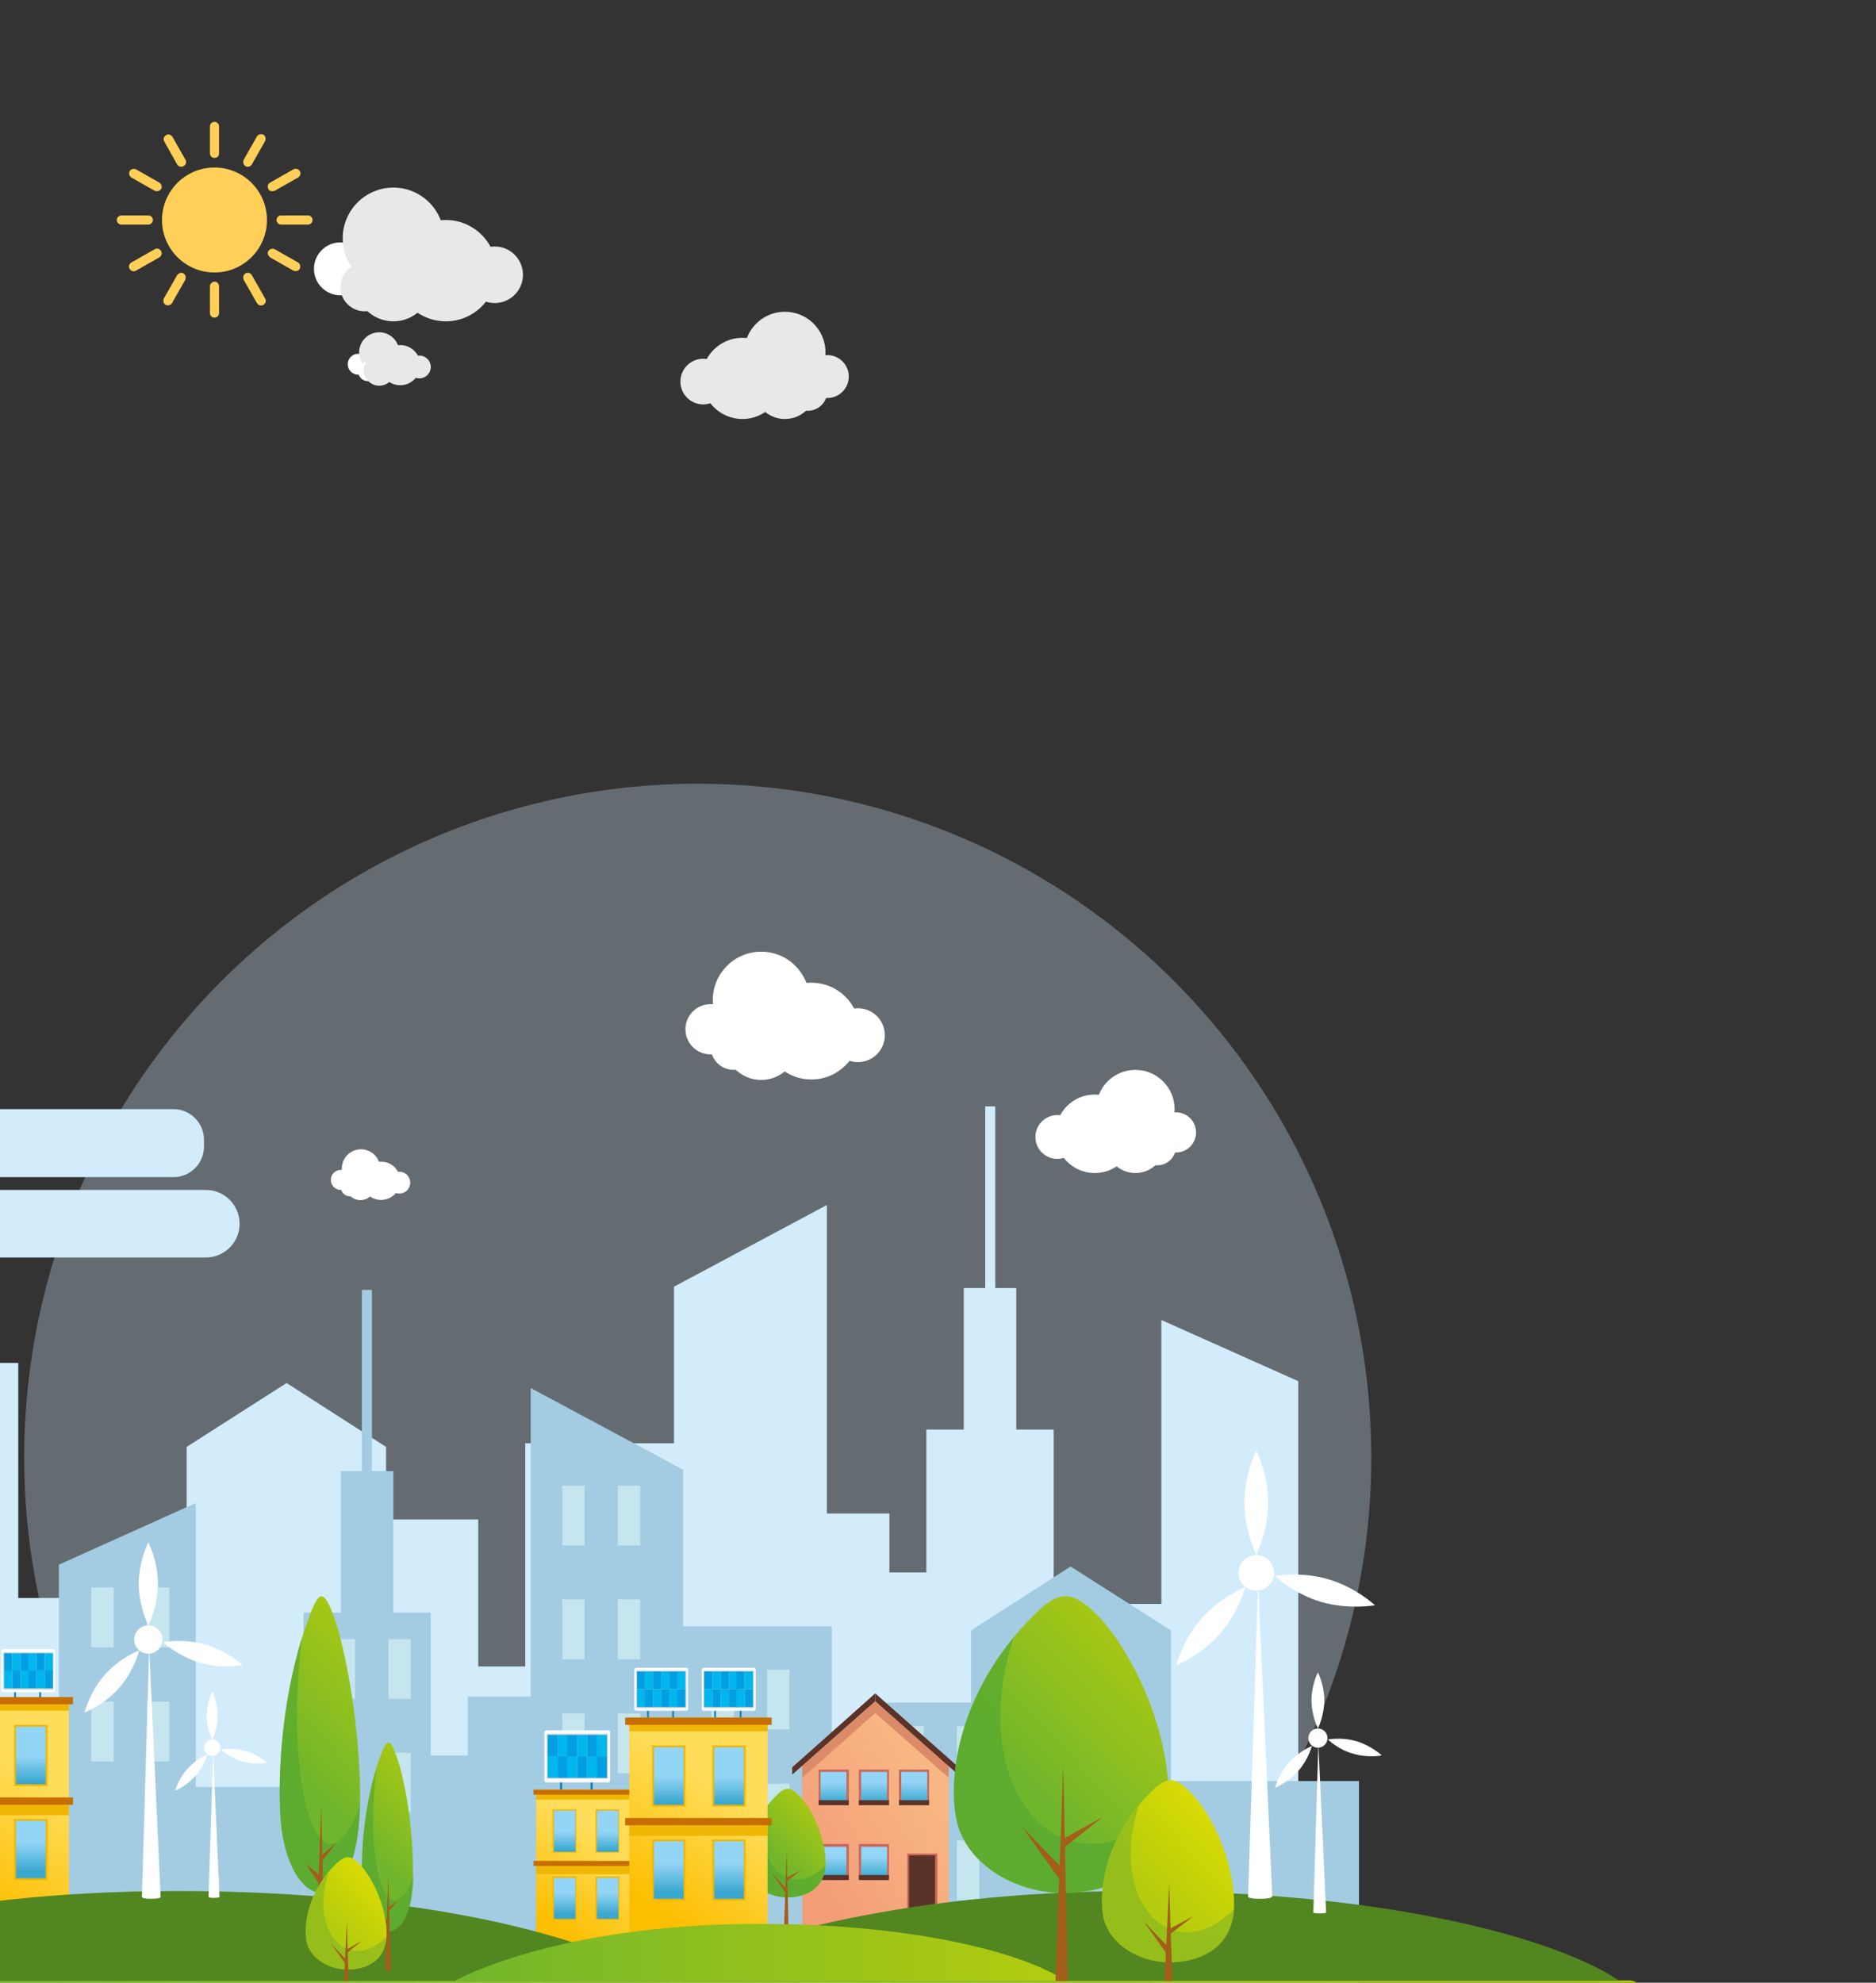 <?xml version="1.0" encoding="utf-8"?>
<!-- Generator: Adobe Illustrator 22.0.1, SVG Export Plug-In . SVG Version: 6.00 Build 0)  -->
<svg version="1.1" id="Layer_1" xmlns="http://www.w3.org/2000/svg" xmlns:xlink="http://www.w3.org/1999/xlink" x="0px" y="0px"
	 viewBox="0 0 411.1 434.4" style="enable-background:new 0 0 411.1 434.4;" xml:space="preserve">
<rect x="0" y="0" width="411.1" height="434.4" fill="#333333" stroke="none"/>
<style type="text/css">
	.st0{opacity:0.31;fill:#D2ECFC;enable-background:new    ;}
	.st1{fill:#FFFFFF;}
	.st2{fill:#D2ECFC;}
	.st3{fill:url(#SVGID_1_);}
	.st4{fill:url(#SVGID_2_);}
	.st5{fill:url(#SVGID_3_);}
	.st6{fill:url(#SVGID_4_);}
	.st7{fill:url(#SVGID_5_);}
	.st8{fill:url(#SVGID_6_);}
	.st9{fill:url(#SVGID_7_);}
	.st10{fill:url(#SVGID_8_);}
	.st11{fill:url(#SVGID_9_);}
	.st12{fill:url(#SVGID_10_);}
	.st13{fill:url(#SVGID_11_);}
	.st14{fill:url(#SVGID_12_);}
	.st15{fill:url(#SVGID_13_);}
	.st16{fill:url(#SVGID_14_);}
	.st17{fill:url(#SVGID_15_);}
	.st18{fill:#C5E6EE;}
	.st19{fill:#9ED8F7;}
	.st20{fill:url(#SVGID_16_);}
	.st21{fill:url(#SVGID_17_);}
	.st22{fill:url(#SVGID_18_);}
	.st23{fill:url(#SVGID_19_);}
	.st24{fill:url(#SVGID_20_);}
	.st25{fill:url(#SVGID_21_);}
	.st26{fill:url(#SVGID_22_);}
	.st27{fill:url(#SVGID_23_);}
	.st28{fill:url(#SVGID_24_);}
	.st29{fill:#5CC4F1;}
	.st30{fill:#80CEF4;}
	.st31{fill:#1A80AF;}
	.st32{fill:#D6D6D6;}
	.st33{fill:#009FE3;}
	.st34{fill:#00B7ED;}
	.st35{fill:url(#SVGID_25_);}
	.st36{fill:#DB8B68;}
	.st37{fill:#5B3227;}
	.st38{fill:#C7675B;}
	.st39{fill:url(#SVGID_26_);}
	.st40{fill:url(#SVGID_27_);}
	.st41{fill:url(#SVGID_28_);}
	.st42{fill:url(#SVGID_29_);}
	.st43{fill:url(#SVGID_30_);}
	.st44{fill:url(#SVGID_31_);}
	.st45{opacity:0.6;fill:#51A631;enable-background:new    ;}
	.st46{fill:#A35E1A;}
	.st47{fill:url(#SVGID_32_);}
	.st48{fill:#F0B605;}
	.st49{fill:url(#SVGID_33_);}
	.st50{fill:url(#SVGID_34_);}
	.st51{fill:url(#SVGID_35_);}
	.st52{fill:url(#SVGID_36_);}
	.st53{fill:#C66E00;}
	.st54{fill:url(#SVGID_37_);}
	.st55{fill:url(#SVGID_38_);}
	.st56{fill:url(#SVGID_39_);}
	.st57{fill:url(#SVGID_40_);}
	.st58{fill:url(#SVGID_41_);}
	.st59{fill:url(#SVGID_42_);}
	.st60{fill:url(#SVGID_43_);}
	.st61{fill:url(#SVGID_44_);}
	.st62{fill:url(#SVGID_45_);}
	.st63{fill:url(#SVGID_46_);}
	.st64{fill:url(#SVGID_47_);}
	.st65{fill:#528620;}
	.st66{fill:url(#SVGID_48_);}
	.st67{fill:url(#SVGID_49_);}
	.st68{fill:url(#SVGID_50_);}
	.st69{fill:url(#SVGID_51_);}
	.st70{fill:url(#SVGID_52_);}
	.st71{fill:url(#SVGID_53_);}
	.st72{fill:url(#SVGID_54_);}
	.st73{opacity:0.6;fill:#81B424;enable-background:new    ;}
	.st74{fill:url(#SVGID_55_);}
	.st75{fill:url(#SVGID_56_);}
	.st76{fill:#FFCF58;}
	.st77{fill:#E8E8E8;}
</style>
<g id="OBJECTS">
	<g>
		<g>
			<g>
				<circle class="st0" cx="152.9" cy="319.3" r="147.6"/>
				<g>
					<g>
						<circle class="st1" cx="155.7" cy="225.5" r="5.5"/>
						<circle class="st1" cx="166.8" cy="219.1" r="10.6"/>
						<circle class="st1" cx="160.8" cy="229.3" r="5.1"/>
						<circle class="st1" cx="177.8" cy="225.9" r="10.6"/>
						<circle class="st1" cx="188" cy="226.8" r="5.9"/>
						<circle class="st1" cx="166.8" cy="228.5" r="8.1"/>
					</g>
					<g>
						<circle class="st1" cx="74.7" cy="258.5" r="2.2"/>
						
							<ellipse transform="matrix(4.531456e-02 -0.999 0.999 4.531456e-02 -180.221 323.418)" class="st1" cx="79.1" cy="256" rx="4.2" ry="4.2"/>
						<circle class="st1" cx="76.7" cy="260.1" r="2"/>
						
							<ellipse transform="matrix(4.531456e-02 -0.999 0.999 4.531456e-02 -178.718 330.391)" class="st1" cx="83.5" cy="258.7" rx="4.2" ry="4.2"/>
						<circle class="st1" cx="87.5" cy="259.1" r="2.4"/>
						
							<ellipse transform="matrix(3.327801e-02 -0.999 0.999 3.327801e-02 -183.089 330.114)" class="st1" cx="79.1" cy="259.7" rx="3.2" ry="3.2"/>
					</g>
					<g>
						<circle class="st1" cx="257.7" cy="248.1" r="4.4"/>
						<circle class="st1" cx="248.8" cy="243" r="8.6"/>
						<circle class="st1" cx="253.6" cy="251.2" r="4.1"/>
						<circle class="st1" cx="239.9" cy="248.4" r="8.6"/>
						<circle class="st1" cx="231.7" cy="249.1" r="4.8"/>
						<circle class="st1" cx="248.8" cy="250.5" r="6.5"/>
					</g>
				</g>
			</g>
			<g>
				<g>
					<polygon class="st2" points="254.5,428.6 284.5,428.6 284.5,302.6 254.5,289.2 					"/>
					<rect x="230.9" y="351.4" class="st2" width="29.6" height="77.2"/>
					<rect x="203" y="313.2" class="st2" width="27.9" height="115.4"/>
					<rect x="211.2" y="282.2" class="st2" width="11.5" height="115.4"/>
					<rect x="215.9" y="242.4" class="st2" width="2.2" height="115.4"/>
					<rect x="191.4" y="344.5" class="st2" width="14.6" height="84.1"/>
					<rect x="178.6" y="331.6" class="st2" width="16.3" height="97"/>
					<polygon class="st2" points="147.7,428.6 181.2,428.6 181.2,264 147.7,281.9 					"/>
					<rect x="115.1" y="316.2" class="st2" width="35.6" height="112.4"/>
					<rect x="102.2" y="365.1" class="st2" width="16.3" height="63.5"/>
					<rect x="84.2" y="332.9" class="st2" width="20.6" height="95.7"/>
					<polygon class="st2" points="40.9,428.6 84.6,428.6 84.6,317 62.8,303 40.9,317 					"/>
					<rect x="-0.3" y="350.1" class="st2" width="45.5" height="78.5"/>
					<rect x="-25.2" y="298.6" class="st2" width="29.2" height="130"/>
					<rect x="-46.7" y="338.5" class="st2" width="24.5" height="90.1"/>
				</g>
				<g>
					
						<linearGradient id="SVGID_1_" gradientUnits="userSpaceOnUse" x1="12.9" y1="60.1" x2="42.932" y2="60.1" gradientTransform="matrix(1 0 0 -1 0 442)">
						<stop  offset="0" style="stop-color:#A3CCE3"/>
						<stop  offset="1" style="stop-color:#A3CCE3"/>
					</linearGradient>
					<polygon class="st3" points="42.9,434.5 12.9,434.5 12.9,342.8 42.9,329.3 					"/>
					
						<linearGradient id="SVGID_2_" gradientUnits="userSpaceOnUse" x1="36.9" y1="29" x2="66.5" y2="29" gradientTransform="matrix(1 0 0 -1 0 442)">
						<stop  offset="0" style="stop-color:#A3CCE3"/>
						<stop  offset="1" style="stop-color:#A3CCE3"/>
					</linearGradient>
					<rect x="36.9" y="391.5" class="st4" width="29.6" height="43"/>
					
						<linearGradient id="SVGID_3_" gradientUnits="userSpaceOnUse" x1="66.5" y1="48.1" x2="94.4" y2="48.1" gradientTransform="matrix(1 0 0 -1 0 442)">
						<stop  offset="0" style="stop-color:#A3CCE3"/>
						<stop  offset="1" style="stop-color:#A3CCE3"/>
					</linearGradient>
					<rect x="66.5" y="353.3" class="st5" width="27.9" height="81.2"/>
					
						<linearGradient id="SVGID_4_" gradientUnits="userSpaceOnUse" x1="74.7" y1="74.5" x2="86.186" y2="74.5" gradientTransform="matrix(1 0 0 -1 0 442)">
						<stop  offset="0" style="stop-color:#A3CCE3"/>
						<stop  offset="1" style="stop-color:#A3CCE3"/>
					</linearGradient>
					<rect x="74.7" y="322.3" class="st6" width="11.5" height="90.4"/>
					
						<linearGradient id="SVGID_5_" gradientUnits="userSpaceOnUse" x1="79.339" y1="101.7" x2="81.549" y2="101.7" gradientTransform="matrix(1 0 0 -1 0 442)">
						<stop  offset="0" style="stop-color:#A3CCE3"/>
						<stop  offset="1" style="stop-color:#A3CCE3"/>
					</linearGradient>
					<rect x="79.3" y="282.6" class="st7" width="2.2" height="115.4"/>
					
						<linearGradient id="SVGID_6_" gradientUnits="userSpaceOnUse" x1="91.385" y1="32.45" x2="105.985" y2="32.45" gradientTransform="matrix(1 0 0 -1 0 442)">
						<stop  offset="0" style="stop-color:#A3CCE3"/>
						<stop  offset="1" style="stop-color:#A3CCE3"/>
					</linearGradient>
					<rect x="91.4" y="384.6" class="st8" width="14.6" height="49.9"/>
					
						<linearGradient id="SVGID_7_" gradientUnits="userSpaceOnUse" x1="102.54" y1="38.95" x2="118.84" y2="38.95" gradientTransform="matrix(1 0 0 -1 0 442)">
						<stop  offset="0" style="stop-color:#A3CCE3"/>
						<stop  offset="1" style="stop-color:#A3CCE3"/>
					</linearGradient>
					<rect x="102.5" y="371.7" class="st9" width="16.3" height="62.7"/>
					
						<linearGradient id="SVGID_8_" gradientUnits="userSpaceOnUse" x1="116.3" y1="72.7" x2="149.765" y2="72.7" gradientTransform="matrix(1 0 0 -1 0 442)">
						<stop  offset="0" style="stop-color:#A3CCE3"/>
						<stop  offset="1" style="stop-color:#A3CCE3"/>
					</linearGradient>
					<polygon class="st10" points="149.7,434.5 116.3,434.5 116.3,304.1 149.7,322 					"/>
					
						<linearGradient id="SVGID_9_" gradientUnits="userSpaceOnUse" x1="146.7" y1="46.6" x2="182.3" y2="46.6" gradientTransform="matrix(1 0 0 -1 0 442)">
						<stop  offset="0" style="stop-color:#A3CCE3"/>
						<stop  offset="1" style="stop-color:#A3CCE3"/>
					</linearGradient>
					<rect x="146.7" y="356.3" class="st11" width="35.6" height="78.2"/>
					
						<linearGradient id="SVGID_10_" gradientUnits="userSpaceOnUse" x1="178.9" y1="22.15" x2="195.2" y2="22.15" gradientTransform="matrix(1 0 0 -1 0 442)">
						<stop  offset="0" style="stop-color:#A3CCE3"/>
						<stop  offset="1" style="stop-color:#A3CCE3"/>
					</linearGradient>
					<rect x="178.9" y="405.2" class="st12" width="16.3" height="29.3"/>
					
						<linearGradient id="SVGID_11_" gradientUnits="userSpaceOnUse" x1="192.637" y1="38.3" x2="213.237" y2="38.3" gradientTransform="matrix(1 0 0 -1 0 442)">
						<stop  offset="0" style="stop-color:#A3CCE3"/>
						<stop  offset="1" style="stop-color:#A3CCE3"/>
					</linearGradient>
					<rect x="192.6" y="373" class="st13" width="20.6" height="61.4"/>
					
						<linearGradient id="SVGID_12_" gradientUnits="userSpaceOnUse" x1="212.8" y1="53.15" x2="256.6" y2="53.15" gradientTransform="matrix(1 0 0 -1 0 442)">
						<stop  offset="0" style="stop-color:#A3CCE3"/>
						<stop  offset="1" style="stop-color:#A3CCE3"/>
					</linearGradient>
					<polygon class="st14" points="256.6,434.5 212.8,434.5 212.8,357.2 234.6,343.2 256.6,357.2 					"/>
					
						<linearGradient id="SVGID_13_" gradientUnits="userSpaceOnUse" x1="252.3" y1="29.65" x2="297.8" y2="29.65" gradientTransform="matrix(1 0 0 -1 0 442)">
						<stop  offset="0" style="stop-color:#A3CCE3"/>
						<stop  offset="1" style="stop-color:#A3CCE3"/>
					</linearGradient>
					<rect x="252.3" y="390.2" class="st15" width="45.5" height="44.3"/>
					
						<linearGradient id="SVGID_14_" gradientUnits="userSpaceOnUse" x1="-21.1" y1="34.65" x2="17.8" y2="34.65" gradientTransform="matrix(1 0 0 -1 0 442)">
						<stop  offset="0" style="stop-color:#A3CCE3"/>
						<stop  offset="1" style="stop-color:#A3CCE3"/>
					</linearGradient>
					<rect x="-21.1" y="380.2" class="st16" width="38.9" height="54.3"/>
					
						<linearGradient id="SVGID_15_" gradientUnits="userSpaceOnUse" x1="-46.665" y1="28.5" x2="-18.132" y2="28.5" gradientTransform="matrix(1 0 0 -1 0 442)">
						<stop  offset="0" style="stop-color:#A3CCE3"/>
						<stop  offset="1" style="stop-color:#A3CCE3"/>
					</linearGradient>
					<rect x="-46.7" y="392.5" class="st17" width="28.5" height="42"/>
					<rect x="123.2" y="325.5" class="st18" width="4.9" height="13.1"/>
					<rect x="135.4" y="325.5" class="st18" width="4.9" height="13.1"/>
					<rect x="123.2" y="350.4" class="st18" width="4.9" height="13.1"/>
					<rect x="135.4" y="350.4" class="st18" width="4.9" height="13.1"/>
					<rect x="123.2" y="375.4" class="st18" width="4.9" height="13.1"/>
					<rect x="135.4" y="375.4" class="st18" width="4.9" height="13.1"/>
					<rect x="123.2" y="400.4" class="st18" width="4.9" height="13.1"/>
					<rect x="135.4" y="400.4" class="st18" width="4.9" height="13.1"/>
					<rect x="155.9" y="365.8" class="st18" width="4.9" height="13.1"/>
					<rect x="168.1" y="365.8" class="st18" width="4.9" height="13.1"/>
					<rect x="155.9" y="390.8" class="st18" width="4.9" height="13.1"/>
					<rect x="168.1" y="390.8" class="st18" width="4.9" height="13.1"/>
					<rect x="197.5" y="378.2" class="st18" width="4.9" height="13.1"/>
					<rect x="209.7" y="378.2" class="st18" width="4.9" height="13.1"/>
					<rect x="197.5" y="403.2" class="st18" width="4.9" height="13.1"/>
					<rect x="209.7" y="403.2" class="st18" width="4.9" height="13.1"/>
					<rect x="227.9" y="364" class="st18" width="4.9" height="13.1"/>
					<rect x="240.1" y="364" class="st18" width="4.9" height="13.1"/>
					<rect x="227.9" y="388.9" class="st18" width="4.9" height="13.1"/>
					<rect x="240.1" y="388.9" class="st18" width="4.9" height="13.1"/>
					<rect x="72.9" y="359.1" class="st18" width="4.9" height="13.1"/>
					<rect x="85.1" y="359.1" class="st18" width="4.9" height="13.1"/>
					<rect x="72.9" y="384" class="st18" width="4.9" height="13.1"/>
					<rect x="85.1" y="384" class="st18" width="4.9" height="13.1"/>
					<rect x="20" y="347.8" class="st18" width="4.9" height="13.1"/>
					<rect x="32.2" y="347.8" class="st18" width="4.9" height="13.1"/>
					<rect x="20" y="372.8" class="st18" width="4.9" height="13.1"/>
					<rect x="32.2" y="372.8" class="st18" width="4.9" height="13.1"/>
				</g>
				<g>
					<path class="st2" d="M45.1,275.5h-67.4c-4.1,0-7.4-3.3-7.4-7.4l0,0c0-4.1,3.3-7.4,7.4-7.4h67.4c4.1,0,7.4,3.3,7.4,7.4l0,0
						C52.5,272.2,49.2,275.5,45.1,275.5z"/>
					<path class="st2" d="M38,257.9H-0.9c-3.7,0-6.7-3-6.7-6.7v-1.5c0-3.7,3-6.7,6.7-6.7H38c3.7,0,6.7,3,6.7,6.7v1.5
						C44.7,254.9,41.7,257.9,38,257.9z"/>
				</g>
			</g>
		</g>
		<g>
			<path class="st19" d="M243.9,450.3h-29.5c-1.8,0-3.2,1.5-3.2,3.2s1.5,3.2,3.2,3.2h29.5c1.8,0,3.2-1.5,3.2-3.2
				S245.7,450.3,243.9,450.3z"/>
			<path class="st19" d="M205.7,450.3h-5.1c-1.8,0-3.2,1.5-3.2,3.2s1.5,3.2,3.2,3.2h5.1c1.8,0,3.2-1.5,3.2-3.2
				S207.5,450.3,205.7,450.3z"/>
			<g>
				
					<linearGradient id="SVGID_16_" gradientUnits="userSpaceOnUse" x1="139.679" y1="-3.505" x2="163.953" y2="-69.554" gradientTransform="matrix(1 0 0 -1 0 442)">
					<stop  offset="0" style="stop-color:#A1D9F7"/>
					<stop  offset="1" style="stop-color:#D2ECFC"/>
				</linearGradient>
				<path class="st20" d="M332.6,453.1H-53.1c-4.1,0-7.4-3.3-7.4-7.4l0,0c0-4.1,3.3-7.4,7.4-7.4h385.7c4.1,0,7.4,3.3,7.4,7.4l0,0
					C340,449.7,336.7,453.1,332.6,453.1z"/>
				
					<linearGradient id="SVGID_17_" gradientUnits="userSpaceOnUse" x1="169.962" y1="7.623" x2="194.236" y2="-58.425" gradientTransform="matrix(1 0 0 -1 0 442)">
					<stop  offset="0" style="stop-color:#A1D9F7"/>
					<stop  offset="1" style="stop-color:#D2ECFC"/>
				</linearGradient>
				<path class="st21" d="M371.2,464.6H-14.5c-4.1,0-7.4-3.3-7.4-7.4l0,0c0-4.1,3.3-7.4,7.4-7.4h385.7c4.1,0,7.4,3.3,7.4,7.4l0,0
					C378.6,461.3,375.3,464.6,371.2,464.6z"/>
				
					<linearGradient id="SVGID_18_" gradientUnits="userSpaceOnUse" x1="63.924" y1="-31.347" x2="88.198" y2="-97.395" gradientTransform="matrix(1 0 0 -1 0 442)">
					<stop  offset="0" style="stop-color:#A1D9F7"/>
					<stop  offset="1" style="stop-color:#D2ECFC"/>
				</linearGradient>
				<path class="st22" d="M197.8,476.6H-73c-4.1,0-7.4-3.3-7.4-7.4l0,0c0-4.1,3.3-7.4,7.4-7.4h270.8c4.1,0,7.4,3.3,7.4,7.4l0,0
					C205.2,473.3,201.8,476.6,197.8,476.6z"/>
				
					<linearGradient id="SVGID_19_" gradientUnits="userSpaceOnUse" x1="156.083" y1="2.523" x2="180.358" y2="-63.526" gradientTransform="matrix(1 0 0 -1 0 442)">
					<stop  offset="0" style="stop-color:#A1D9F7"/>
					<stop  offset="1" style="stop-color:#D2ECFC"/>
				</linearGradient>
				<path class="st23" d="M278.7,487.6H63.3c-4.1,0-7.4-3.3-7.4-7.4l0,0c0-4.1,3.3-7.4,7.4-7.4h215.5c4.1,0,7.4,3.3,7.4,7.4l0,0
					C286.2,484.3,282.8,487.6,278.7,487.6z"/>
				
					<linearGradient id="SVGID_20_" gradientUnits="userSpaceOnUse" x1="147.931" y1="-0.474" x2="172.205" y2="-66.522" gradientTransform="matrix(1 0 0 -1 0 442)">
					<stop  offset="0" style="stop-color:#A1D9F7"/>
					<stop  offset="1" style="stop-color:#D2ECFC"/>
				</linearGradient>
				<path class="st24" d="M200.2,500.4h-67.4c-4.1,0-7.4-3.3-7.4-7.4l0,0c0-4.1,3.3-7.4,7.4-7.4h67.4c4.1,0,7.4,3.3,7.4,7.4l0,0
					C207.6,497.1,204.3,500.4,200.2,500.4z"/>
				
					<linearGradient id="SVGID_21_" gradientUnits="userSpaceOnUse" x1="80.34" y1="-25.315" x2="104.615" y2="-91.363" gradientTransform="matrix(1 0 0 -1 0 442)">
					<stop  offset="0" style="stop-color:#A1D9F7"/>
					<stop  offset="1" style="stop-color:#D2ECFC"/>
				</linearGradient>
				<path class="st25" d="M130.5,519.5H63.1c-4.1,0-7.4-3.3-7.4-7.4l0,0c0-4.1,3.3-7.4,7.4-7.4h67.4c4.1,0,7.4,3.3,7.4,7.4l0,0
					C137.9,516.1,134.6,519.5,130.5,519.5z"/>
				
					<linearGradient id="SVGID_22_" gradientUnits="userSpaceOnUse" x1="14.97" y1="-49.34" x2="39.244" y2="-115.388" gradientTransform="matrix(1 0 0 -1 0 442)">
					<stop  offset="0" style="stop-color:#A1D9F7"/>
					<stop  offset="1" style="stop-color:#D2ECFC"/>
				</linearGradient>
				<path class="st26" d="M34.9,519.5H10.4c-4.1,0-7.4-3.3-7.4-7.4l0,0c0-4.1,3.3-7.4,7.4-7.4h24.4c4.1,0,7.4,3.3,7.4,7.4l0,0
					C42.3,516.1,39,519.5,34.9,519.5z"/>
				
					<linearGradient id="SVGID_23_" gradientUnits="userSpaceOnUse" x1="287.83" y1="52.783" x2="312.545" y2="-14.463" gradientTransform="matrix(1 0 0 -1 0 442)">
					<stop  offset="0" style="stop-color:#A1D9F7"/>
					<stop  offset="1" style="stop-color:#D2ECFC"/>
				</linearGradient>
				<path class="st27" d="M334.2,487.6h-25.9c-3.7,0-6.7-3-6.7-6.7v-1.5c0-3.7,3-6.7,6.7-6.7h25.9c3.7,0,6.7,3,6.7,6.7v1.5
					C340.9,484.6,337.9,487.6,334.2,487.6z"/>
				
					<linearGradient id="SVGID_24_" gradientUnits="userSpaceOnUse" x1="197.157" y1="17.621" x2="221.432" y2="-48.429" gradientTransform="matrix(1 0 0 -1 0 442)">
					<stop  offset="0" style="stop-color:#A1D9F7"/>
					<stop  offset="1" style="stop-color:#D2ECFC"/>
				</linearGradient>
				<path class="st28" d="M266,527.4h-67.4c-4.1,0-7.4-3.3-7.4-7.4l0,0c0-4.1,3.3-7.4,7.4-7.4H266c4.1,0,7.4,3.3,7.4,7.4l0,0
					C273.4,524,270.1,527.4,266,527.4z"/>
				<path class="st29" d="M332.5,438.2H-53.1c-3.7,0-6.8,2.8-7.3,6.4H340C339.4,441,336.3,438.2,332.5,438.2z"/>
			</g>
			<g>
				<path class="st30" d="M25.8,462.3H-3.7c-1.8,0-3.2,1.5-3.2,3.2s1.5,3.2,3.2,3.2h29.5c1.8,0,3.2-1.5,3.2-3.2
					S27.6,462.3,25.8,462.3z"/>
				<path class="st30" d="M43.1,457.1H23.4c-1.8,0-3.2,1.5-3.2,3.2s1.5,3.2,3.2,3.2h19.7c1.8,0,3.2-1.5,3.2-3.2
					S44.9,457.1,43.1,457.1z"/>
				<path class="st30" d="M101.6,465.1H72.1c-1.8,0-3.2,1.5-3.2,3.2s1.5,3.2,3.2,3.2h29.5c1.8,0,3.2-1.5,3.2-3.2
					S103.4,465.1,101.6,465.1z"/>
				<path class="st30" d="M194.1,475.9H170c-1.8,0-3.2,1.5-3.2,3.2c0,1.8,1.5,3.2,3.2,3.2h24.1c1.8,0,3.2-1.5,3.2-3.2
					S195.9,475.9,194.1,475.9z"/>
				<path class="st30" d="M176.4,470.7h-29.5c-1.8,0-3.2,1.5-3.2,3.2c0,1.8,1.5,3.2,3.2,3.2h29.5c1.8,0,3.2-1.5,3.2-3.2
					C179.6,472.1,178.2,470.7,176.4,470.7z"/>
				<path class="st30" d="M120.6,465.1h-9.9c-1.8,0-3.2,1.5-3.2,3.2s1.5,3.2,3.2,3.2h9.9c1.8,0,3.2-1.5,3.2-3.2
					S122.4,465.1,120.6,465.1z"/>
				<path class="st30" d="M220.4,455.7h29.5c1.8,0,3.2,1.5,3.2,3.2s-1.5,3.2-3.2,3.2h-29.5c-1.8,0-3.2-1.5-3.2-3.2
					S218.6,455.7,220.4,455.7z"/>
				<path class="st30" d="M201.5,455.7h9.9c1.8,0,3.2,1.5,3.2,3.2s-1.5,3.2-3.2,3.2h-9.9c-1.8,0-3.2-1.5-3.2-3.2
					S199.7,455.7,201.5,455.7z"/>
				<path class="st30" d="M88.7,451.4h9.9c1.8,0,3.2,1.5,3.2,3.2s-1.5,3.2-3.2,3.2h-9.9c-1.8,0-3.2-1.5-3.2-3.2
					S86.9,451.4,88.7,451.4z"/>
			</g>
		</g>
		<g>
			<g>
				<rect x="122.7" y="390.4" class="st31" width="0.5" height="2.1"/>
				<rect x="129.4" y="390.4" class="st31" width="0.5" height="2.1"/>
				<path class="st1" d="M119.7,390.5h13.6c0.2,0,0.4-0.2,0.4-0.4v-10.6c0-0.2-0.2-0.4-0.4-0.4h-13.6c-0.2,0-0.4,0.2-0.4,0.4v10.6
					C119.3,390.3,119.5,390.5,119.7,390.5z"/>
				<rect x="119.8" y="379.8" class="st32" width="13.4" height="9.9"/>
				<g>
					<rect x="120" y="380.1" class="st33" width="2.2" height="4.7"/>
					<rect x="122.2" y="380.1" class="st34" width="2.2" height="4.7"/>
					<rect x="124.3" y="380.1" class="st33" width="2.2" height="4.7"/>
					<rect x="126.5" y="380.1" class="st34" width="2.2" height="4.7"/>
					<rect x="120" y="384.8" class="st34" width="2.2" height="4.7"/>
					<rect x="122.2" y="384.8" class="st33" width="2.2" height="4.7"/>
					<rect x="124.3" y="384.8" class="st34" width="2.2" height="4.7"/>
					<rect x="126.5" y="384.8" class="st33" width="2.2" height="4.7"/>
					<rect x="128.7" y="380.1" class="st33" width="2.2" height="4.7"/>
					<rect x="130.8" y="380.1" class="st34" width="2.2" height="4.7"/>
					<rect x="128.7" y="384.8" class="st34" width="2.2" height="4.7"/>
					<rect x="130.8" y="384.8" class="st33" width="2.2" height="4.7"/>
				</g>
			</g>
			<g>
				<rect x="141.8" y="374.8" class="st31" width="0.4" height="1.7"/>
				<rect x="147.3" y="374.8" class="st31" width="0.4" height="1.7"/>
				<path class="st1" d="M139.4,374.8h11c0.2,0,0.4-0.2,0.4-0.4v-8.6c0-0.2-0.2-0.4-0.4-0.4h-11c-0.2,0-0.4,0.2-0.4,0.4v8.6
					C139,374.6,139.2,374.8,139.4,374.8z"/>
				<rect x="139.4" y="366" class="st32" width="11" height="8.2"/>
				<g>
					<rect x="139.6" y="366.2" class="st33" width="1.8" height="3.9"/>
					<rect x="141.3" y="366.2" class="st34" width="1.8" height="3.9"/>
					<rect x="143.1" y="366.2" class="st33" width="1.8" height="3.9"/>
					<rect x="144.9" y="366.2" class="st34" width="1.8" height="3.9"/>
					<rect x="139.6" y="370.1" class="st34" width="1.8" height="3.9"/>
					<rect x="141.3" y="370.1" class="st33" width="1.8" height="3.9"/>
					<rect x="143.1" y="370.1" class="st34" width="1.8" height="3.9"/>
					<rect x="144.9" y="370.1" class="st33" width="1.8" height="3.9"/>
					<rect x="146.7" y="366.2" class="st33" width="1.8" height="3.9"/>
					<rect x="148.4" y="366.2" class="st34" width="1.8" height="3.9"/>
					<rect x="146.7" y="370.1" class="st34" width="1.8" height="3.9"/>
					<rect x="148.4" y="370.1" class="st33" width="1.8" height="3.9"/>
				</g>
			</g>
			<g>
				<rect x="3.1" y="370.7" class="st31" width="0.4" height="1.7"/>
				<rect x="8.6" y="370.7" class="st31" width="0.4" height="1.7"/>
				<path class="st1" d="M0.7,370.7h11c0.2,0,0.4-0.2,0.4-0.4v-8.6c0-0.2-0.2-0.4-0.4-0.4h-11c-0.2,0-0.4,0.2-0.4,0.4v8.6
					C0.3,370.6,0.5,370.7,0.7,370.7z"/>
				<rect x="0.7" y="362" class="st32" width="11" height="8.2"/>
				<g>
					<rect x="0.9" y="362.2" class="st33" width="1.8" height="3.9"/>
					<rect x="2.7" y="362.2" class="st34" width="1.8" height="3.9"/>
					<rect x="4.5" y="362.2" class="st33" width="1.8" height="3.9"/>
					<rect x="6.2" y="362.2" class="st34" width="1.8" height="3.9"/>
					<rect x="0.9" y="366" class="st34" width="1.8" height="3.9"/>
					<rect x="2.7" y="366" class="st33" width="1.8" height="3.9"/>
					<rect x="4.5" y="366" class="st34" width="1.8" height="3.9"/>
					<rect x="6.2" y="366" class="st33" width="1.8" height="3.9"/>
					<rect x="8" y="362.2" class="st33" width="1.8" height="3.9"/>
					<rect x="9.8" y="362.2" class="st34" width="1.8" height="3.9"/>
					<rect x="8" y="366" class="st34" width="1.8" height="3.9"/>
					<rect x="9.8" y="366" class="st33" width="1.8" height="3.9"/>
				</g>
			</g>
			<g>
				<rect x="156.5" y="374.8" class="st31" width="0.4" height="1.7"/>
				<rect x="162.1" y="374.8" class="st31" width="0.4" height="1.7"/>
				<path class="st1" d="M154.2,374.8h11c0.2,0,0.4-0.2,0.4-0.4v-8.6c0-0.2-0.2-0.4-0.4-0.4h-11c-0.2,0-0.4,0.2-0.4,0.4v8.6
					C153.8,374.6,153.9,374.8,154.2,374.8z"/>
				<rect x="154.2" y="366" class="st32" width="11" height="8.2"/>
				<g>
					<rect x="154.3" y="366.2" class="st33" width="1.8" height="3.9"/>
					<rect x="156.1" y="366.2" class="st34" width="1.8" height="3.9"/>
					<rect x="157.9" y="366.2" class="st33" width="1.8" height="3.9"/>
					<rect x="159.7" y="366.2" class="st34" width="1.8" height="3.9"/>
					<rect x="154.3" y="370.1" class="st34" width="1.8" height="3.9"/>
					<rect x="156.1" y="370.1" class="st33" width="1.8" height="3.9"/>
					<rect x="157.9" y="370.1" class="st34" width="1.8" height="3.9"/>
					<rect x="159.7" y="370.1" class="st33" width="1.8" height="3.9"/>
					<rect x="161.4" y="366.2" class="st33" width="1.8" height="3.9"/>
					<rect x="163.2" y="366.2" class="st34" width="1.8" height="3.9"/>
					<rect x="161.4" y="370.1" class="st34" width="1.8" height="3.9"/>
					<rect x="163.2" y="370.1" class="st33" width="1.8" height="3.9"/>
				</g>
			</g>
			<g>
				
					<linearGradient id="SVGID_25_" gradientUnits="userSpaceOnUse" x1="177.473" y1="29.532" x2="207.138" y2="49.309" gradientTransform="matrix(1 0 0 -1 0 442)">
					<stop  offset="0" style="stop-color:#F49D79"/>
					<stop  offset="1" style="stop-color:#F8B883"/>
				</linearGradient>
				<polygon class="st35" points="175.8,386.9 191.8,372.7 207.9,386.9 207.9,422.4 175.8,422.4 				"/>
				<polygon class="st36" points="191.8,372.7 175.8,386.9 175.8,389.5 191.8,375.3 207.9,389.5 207.9,386.9 				"/>
				<polygon class="st37" points="191.8,372.7 173.6,388.8 173.6,387.2 191.8,371 				"/>
				<polygon class="st37" points="191.8,372.7 210.1,388.9 210.1,387.2 191.8,371 				"/>
				<rect x="179.4" y="387.7" class="st38" width="6.6" height="7.6"/>
				<rect x="188.2" y="387.7" class="st38" width="6.6" height="7.6"/>
				<rect x="179.4" y="404" class="st38" width="6.6" height="7.6"/>
				<rect x="188.2" y="404" class="st38" width="6.6" height="7.6"/>
				<rect x="198.8" y="406.1" class="st38" width="6.6" height="16.2"/>
				<rect x="197" y="387.7" class="st38" width="6.6" height="7.6"/>
				
					<linearGradient id="SVGID_26_" gradientUnits="userSpaceOnUse" x1="182.65" y1="47" x2="182.65" y2="51.548" gradientTransform="matrix(1 0 0 -1 0 442)">
					<stop  offset="0" style="stop-color:#3AA7CF"/>
					<stop  offset="1" style="stop-color:#93D5F6"/>
				</linearGradient>
				<rect x="179.8" y="388.2" class="st39" width="5.7" height="6.8"/>
				<rect x="179.4" y="394.4" class="st37" width="6.6" height="1.1"/>
				
					<linearGradient id="SVGID_27_" gradientUnits="userSpaceOnUse" x1="191.55" y1="47" x2="191.55" y2="51.548" gradientTransform="matrix(1 0 0 -1 0 442)">
					<stop  offset="0" style="stop-color:#3AA7CF"/>
					<stop  offset="1" style="stop-color:#93D5F6"/>
				</linearGradient>
				<rect x="188.7" y="388.2" class="st40" width="5.7" height="6.8"/>
				
					<linearGradient id="SVGID_28_" gradientUnits="userSpaceOnUse" x1="200.35" y1="47" x2="200.35" y2="51.548" gradientTransform="matrix(1 0 0 -1 0 442)">
					<stop  offset="0" style="stop-color:#3AA7CF"/>
					<stop  offset="1" style="stop-color:#93D5F6"/>
				</linearGradient>
				<rect x="197.5" y="388.2" class="st41" width="5.7" height="6.8"/>
				<rect x="199.2" y="406.5" class="st37" width="5.7" height="15.9"/>
				<rect x="188.2" y="394.4" class="st37" width="6.6" height="1.1"/>
				
					<linearGradient id="SVGID_29_" gradientUnits="userSpaceOnUse" x1="182.65" y1="30.585" x2="182.65" y2="35.133" gradientTransform="matrix(1 0 0 -1 0 442)">
					<stop  offset="0" style="stop-color:#3AA7CF"/>
					<stop  offset="1" style="stop-color:#93D5F6"/>
				</linearGradient>
				<rect x="179.8" y="404.6" class="st42" width="5.7" height="6.8"/>
				<rect x="179.4" y="410.8" class="st37" width="6.6" height="1.1"/>
				
					<linearGradient id="SVGID_30_" gradientUnits="userSpaceOnUse" x1="191.55" y1="30.585" x2="191.55" y2="35.133" gradientTransform="matrix(1 0 0 -1 0 442)">
					<stop  offset="0" style="stop-color:#3AA7CF"/>
					<stop  offset="1" style="stop-color:#93D5F6"/>
				</linearGradient>
				<rect x="188.7" y="404.6" class="st43" width="5.7" height="6.8"/>
				<rect x="188.2" y="410.8" class="st37" width="6.6" height="1.1"/>
				<rect x="197" y="394.4" class="st37" width="6.6" height="1.1"/>
			</g>
			<g>
				
					<linearGradient id="SVGID_31_" gradientUnits="userSpaceOnUse" x1="170.19" y1="34.439" x2="182.27" y2="46.033" gradientTransform="matrix(1 0 0 -1 0 442)">
					<stop  offset="0" style="stop-color:#70B62C"/>
					<stop  offset="1" style="stop-color:#B4CC0E"/>
				</linearGradient>
				<path class="st44" d="M170.1,393.4c-6.1,6.1-6.9,13-6.2,16.4c0.7,3.6,4.9,6.1,9.2,5.9c3.8-0.2,8.2-2.2,7.8-8.4
					c-0.4-6.2-3.6-11.8-5.8-13.9C173.1,391.3,172,391.5,170.1,393.4z"/>
				<path class="st45" d="M168.5,395.2c-4.6,5.6-5.2,11.6-4.6,14.6c0.7,3.6,4.9,6.1,9.2,5.9c3.5-0.2,7.5-1.9,7.8-7
					C172.9,416.8,164.2,407.8,168.5,395.2z"/>
				<g>
					<polygon class="st46" points="172.4,405.5 171.8,422.8 172.8,422.8 					"/>
					<polygon class="st46" points="169.1,410.3 172.2,414.8 172.3,413.8 					"/>
					<polygon class="st46" points="172.3,411.4 172.3,412.2 175.6,409.7 					"/>
				</g>
			</g>
			<g>
				
					<linearGradient id="SVGID_32_" gradientUnits="userSpaceOnUse" x1="119.992" y1="21.028" x2="132.469" y2="38.557" gradientTransform="matrix(1 0 0 -1 0 442)">
					<stop  offset="0" style="stop-color:#FCBE00"/>
					<stop  offset="1" style="stop-color:#FFDD5A"/>
				</linearGradient>
				<rect x="117.5" y="392.1" class="st47" width="21.6" height="34.4"/>
				<rect x="117.5" y="392.1" class="st48" width="21.6" height="2.2"/>
				<rect x="117.5" y="408.4" class="st48" width="21.6" height="2.2"/>
				<rect x="121.1" y="396.4" class="st48" width="5.2" height="9.5"/>
				<rect x="130.5" y="396.4" class="st48" width="5.2" height="9.5"/>
				<rect x="121.1" y="411.1" class="st48" width="5.2" height="9.5"/>
				<rect x="130.5" y="411.1" class="st48" width="5.2" height="9.5"/>
				
					<linearGradient id="SVGID_33_" gradientUnits="userSpaceOnUse" x1="123.75" y1="36.581" x2="123.75" y2="40.684" gradientTransform="matrix(1 0 0 -1 0 442)">
					<stop  offset="0" style="stop-color:#3AA7CF"/>
					<stop  offset="1" style="stop-color:#93D5F6"/>
				</linearGradient>
				<rect x="121.4" y="396.7" class="st49" width="4.7" height="9"/>
				
					<linearGradient id="SVGID_34_" gradientUnits="userSpaceOnUse" x1="133.15" y1="36.581" x2="133.15" y2="40.684" gradientTransform="matrix(1 0 0 -1 0 442)">
					<stop  offset="0" style="stop-color:#3AA7CF"/>
					<stop  offset="1" style="stop-color:#93D5F6"/>
				</linearGradient>
				<rect x="130.8" y="396.7" class="st50" width="4.7" height="9"/>
				
					<linearGradient id="SVGID_35_" gradientUnits="userSpaceOnUse" x1="123.75" y1="22.688" x2="123.75" y2="27.285" gradientTransform="matrix(1 0 0 -1 0 442)">
					<stop  offset="0" style="stop-color:#3AA7CF"/>
					<stop  offset="1" style="stop-color:#93D5F6"/>
				</linearGradient>
				<rect x="121.4" y="411.4" class="st51" width="4.7" height="9"/>
				
					<linearGradient id="SVGID_36_" gradientUnits="userSpaceOnUse" x1="133.15" y1="22.688" x2="133.15" y2="27.285" gradientTransform="matrix(1 0 0 -1 0 442)">
					<stop  offset="0" style="stop-color:#3AA7CF"/>
					<stop  offset="1" style="stop-color:#93D5F6"/>
				</linearGradient>
				<rect x="130.8" y="411.4" class="st52" width="4.7" height="9"/>
				<rect x="116.9" y="392.1" class="st53" width="22.8" height="1.1"/>
				<rect x="116.9" y="407.7" class="st53" width="22.8" height="1.1"/>
			</g>
			<g>
				
					<linearGradient id="SVGID_37_" gradientUnits="userSpaceOnUse" x1="141.34" y1="25.098" x2="158.884" y2="49.746" gradientTransform="matrix(1 0 0 -1 0 442)">
					<stop  offset="0" style="stop-color:#FCBE00"/>
					<stop  offset="1" style="stop-color:#FFDD5A"/>
				</linearGradient>
				<rect x="137.9" y="376.3" class="st54" width="30.3" height="48.3"/>
				<rect x="137.9" y="376.3" class="st48" width="30.3" height="3"/>
				<rect x="137.9" y="399.2" class="st48" width="30.3" height="3"/>
				<rect x="142.9" y="382.4" class="st48" width="7.3" height="13.4"/>
				<rect x="156.1" y="382.4" class="st48" width="7.3" height="13.4"/>
				<rect x="142.9" y="403" class="st48" width="7.3" height="13.4"/>
				<rect x="156.1" y="403" class="st48" width="7.3" height="13.4"/>
				
					<linearGradient id="SVGID_38_" gradientUnits="userSpaceOnUse" x1="146.55" y1="46.923" x2="146.55" y2="52.691" gradientTransform="matrix(1 0 0 -1 0 442)">
					<stop  offset="0" style="stop-color:#3AA7CF"/>
					<stop  offset="1" style="stop-color:#93D5F6"/>
				</linearGradient>
				<rect x="143.3" y="382.8" class="st55" width="6.5" height="12.6"/>
				
					<linearGradient id="SVGID_39_" gradientUnits="userSpaceOnUse" x1="159.75" y1="46.923" x2="159.75" y2="52.691" gradientTransform="matrix(1 0 0 -1 0 442)">
					<stop  offset="0" style="stop-color:#3AA7CF"/>
					<stop  offset="1" style="stop-color:#93D5F6"/>
				</linearGradient>
				<rect x="156.5" y="382.8" class="st56" width="6.5" height="12.6"/>
				
					<linearGradient id="SVGID_40_" gradientUnits="userSpaceOnUse" x1="146.55" y1="27.388" x2="146.55" y2="33.852" gradientTransform="matrix(1 0 0 -1 0 442)">
					<stop  offset="0" style="stop-color:#3AA7CF"/>
					<stop  offset="1" style="stop-color:#93D5F6"/>
				</linearGradient>
				<rect x="143.3" y="403.4" class="st57" width="6.5" height="12.6"/>
				
					<linearGradient id="SVGID_41_" gradientUnits="userSpaceOnUse" x1="159.75" y1="27.388" x2="159.75" y2="33.852" gradientTransform="matrix(1 0 0 -1 0 442)">
					<stop  offset="0" style="stop-color:#3AA7CF"/>
					<stop  offset="1" style="stop-color:#93D5F6"/>
				</linearGradient>
				<rect x="156.5" y="403.4" class="st58" width="6.5" height="12.6"/>
				<rect x="137" y="376.3" class="st53" width="32.1" height="1.6"/>
				<rect x="137" y="398.3" class="st53" width="32.1" height="1.6"/>
			</g>
			<g>
				
					<linearGradient id="SVGID_42_" gradientUnits="userSpaceOnUse" x1="-11.742" y1="29.623" x2="5.801" y2="54.271" gradientTransform="matrix(1 0 0 -1 0 442)">
					<stop  offset="0" style="stop-color:#FCBE00"/>
					<stop  offset="1" style="stop-color:#FFDD5A"/>
				</linearGradient>
				<rect x="-15.2" y="371.8" class="st59" width="30.3" height="48.3"/>
				<rect x="-15.2" y="371.8" class="st48" width="30.3" height="3"/>
				<rect x="-15.2" y="394.7" class="st48" width="30.3" height="3"/>
				<rect x="-10.2" y="377.9" class="st48" width="7.3" height="13.4"/>
				<rect x="3.1" y="377.9" class="st48" width="7.3" height="13.4"/>
				<rect x="-10.2" y="398.5" class="st48" width="7.3" height="13.4"/>
				<rect x="3.1" y="398.5" class="st48" width="7.3" height="13.4"/>
				
					<linearGradient id="SVGID_43_" gradientUnits="userSpaceOnUse" x1="-6.55" y1="51.454" x2="-6.55" y2="57.222" gradientTransform="matrix(1 0 0 -1 0 442)">
					<stop  offset="0" style="stop-color:#3AA7CF"/>
					<stop  offset="1" style="stop-color:#93D5F6"/>
				</linearGradient>
				<rect x="-9.8" y="378.3" class="st60" width="6.5" height="12.6"/>
				
					<linearGradient id="SVGID_44_" gradientUnits="userSpaceOnUse" x1="6.75" y1="51.454" x2="6.75" y2="57.222" gradientTransform="matrix(1 0 0 -1 0 442)">
					<stop  offset="0" style="stop-color:#3AA7CF"/>
					<stop  offset="1" style="stop-color:#93D5F6"/>
				</linearGradient>
				<rect x="3.5" y="378.3" class="st61" width="6.5" height="12.6"/>
				
					<linearGradient id="SVGID_45_" gradientUnits="userSpaceOnUse" x1="-6.55" y1="31.918" x2="-6.55" y2="38.383" gradientTransform="matrix(1 0 0 -1 0 442)">
					<stop  offset="0" style="stop-color:#3AA7CF"/>
					<stop  offset="1" style="stop-color:#93D5F6"/>
				</linearGradient>
				<rect x="-9.8" y="398.9" class="st62" width="6.5" height="12.6"/>
				
					<linearGradient id="SVGID_46_" gradientUnits="userSpaceOnUse" x1="6.75" y1="31.918" x2="6.75" y2="38.383" gradientTransform="matrix(1 0 0 -1 0 442)">
					<stop  offset="0" style="stop-color:#3AA7CF"/>
					<stop  offset="1" style="stop-color:#93D5F6"/>
				</linearGradient>
				<rect x="3.5" y="398.9" class="st63" width="6.5" height="12.6"/>
				<rect x="-16.1" y="371.8" class="st53" width="32.1" height="1.6"/>
				<rect x="-16.1" y="393.8" class="st53" width="32.1" height="1.6"/>
			</g>
		</g>
		<g>
			
				<linearGradient id="SVGID_47_" gradientUnits="userSpaceOnUse" x1="-70.6" y1="4.8" x2="360.3" y2="4.8" gradientTransform="matrix(1 0 0 -1 0 442)">
				<stop  offset="0" style="stop-color:#70B62C"/>
				<stop  offset="1" style="stop-color:#B4CC0E"/>
			</linearGradient>
			<path class="st64" d="M357,440.5H-67.3c-1.8,0-3.3-1.5-3.3-3.3l0,0c0-1.8,1.5-3.3,3.3-3.3H357c1.8,0,3.3,1.5,3.3,3.3l0,0
				C360.3,439,358.8,440.5,357,440.5z"/>
			<path class="st65" d="M144.3,434c-13.3,0-193.6,0-210.9,0c15.8-8.2,51.4-19.7,105.4-19.7S130.5,424.6,144.3,434z"/>
			<path class="st65" d="M354.9,434c-13.3,0-193.6,0-210.9,0c15.8-8.2,51.4-19.7,105.4-19.7S341.1,424.6,354.9,434z"/>
			
				<linearGradient id="SVGID_48_" gradientUnits="userSpaceOnUse" x1="99.6" y1="14.25" x2="233.5" y2="14.25" gradientTransform="matrix(1 0 0 -1 0 442)">
				<stop  offset="0" style="stop-color:#70B62C"/>
				<stop  offset="1" style="stop-color:#B4CC0E"/>
			</linearGradient>
			<path class="st66" d="M233.5,434c-8.4,0-122.9,0-133.9,0c10-5.2,32.6-12.5,66.9-12.5S224.7,428,233.5,434z"/>
		</g>
		<g>
			<g>
				<g>
					<circle class="st1" cx="32.5" cy="359.2" r="3.1"/>
					<path class="st1" d="M34.6,347c0,5-2.1,9.1-2.1,9.1s-2.1-4.1-2.1-9.1s2.1-9.1,2.1-9.1S34.6,341.9,34.6,347z"/>
					<path class="st1" d="M26.1,369.8c-3.3,3.8-7.6,5.4-7.6,5.4s1.1-4.4,4.4-8.2s7.6-5.4,7.6-5.4S29.4,366.1,26.1,369.8z"/>
					<path class="st1" d="M43.9,364.3c-4.8-1.4-8.2-4.5-8.2-4.5s4.5-0.9,9.3,0.5c4.8,1.4,8.2,4.5,8.2,4.5S48.7,365.7,43.9,364.3z"/>
				</g>
				<path class="st1" d="M31.1,415.6c0,0-0.1,0.4,2,0.4c2.2,0,2.1-0.4,2.1-0.4l-2.5-54.7L31.1,415.6z"/>
			</g>
			<g>
				<g>
					<circle class="st1" cx="275.3" cy="344.6" r="3.9"/>
					<path class="st1" d="M277.9,329.2c0,6.3-2.6,11.4-2.6,11.4s-2.6-5.1-2.6-11.4s2.6-11.4,2.6-11.4S277.9,322.9,277.9,329.2z"/>
					<path class="st1" d="M267.3,358c-4.2,4.7-9.5,6.8-9.5,6.8s1.4-5.6,5.6-10.3s9.5-6.8,9.5-6.8S271.4,353.3,267.3,358z"/>
					<path class="st1" d="M289.6,351c-6.1-1.8-10.2-5.7-10.2-5.7s5.6-1.1,11.7,0.7c6.1,1.8,10.2,5.7,10.2,5.7S295.7,352.7,289.6,351
						z"/>
				</g>
				<path class="st1" d="M273.5,415.5c0,0-0.2,0.5,2.6,0.5c2.7,0,2.7-0.5,2.7-0.5l-3.1-68.8L273.5,415.5z"/>
			</g>
			<g>
				<g>
					<circle class="st1" cx="46.5" cy="382.9" r="1.8"/>
					<path class="st1" d="M47.7,375.9c0,2.9-1.2,5.3-1.2,5.3s-1.2-2.4-1.2-5.3s1.2-5.3,1.2-5.3S47.7,373,47.7,375.9z"/>
					<path class="st1" d="M42.8,389.1c-1.9,2.2-4.4,3.2-4.4,3.2s0.7-2.6,2.6-4.7c1.9-2.2,4.4-3.2,4.4-3.2S44.8,386.9,42.8,389.1z"/>
					<path class="st1" d="M53.1,385.9c-2.8-0.8-4.7-2.6-4.7-2.6s2.6-0.5,5.4,0.3c2.8,0.8,4.7,2.6,4.7,2.6S55.9,386.7,53.1,385.9z"/>
				</g>
				<path class="st1" d="M45.7,415.6c0,0-0.1,0.2,1.2,0.2c1.3,0,1.2-0.2,1.2-0.2l-1.4-31.7L45.7,415.6z"/>
			</g>
			<g>
				<g>
					<circle class="st1" cx="288.8" cy="380.8" r="2.1"/>
					<path class="st1" d="M290.2,372.5c0,3.4-1.4,6.2-1.4,6.2s-1.4-2.8-1.4-6.2s1.4-6.1,1.4-6.1S290.2,369.1,290.2,372.5z"/>
					<path class="st1" d="M284.5,388c-2.2,2.5-5.1,3.7-5.1,3.7s0.8-3,3-5.5s5.1-3.7,5.1-3.7S286.7,385.5,284.5,388z"/>
					<path class="st1" d="M296.5,384.2c-3.3-0.9-5.5-3.1-5.5-3.1s3-0.6,6.3,0.4s5.5,3.1,5.5,3.1S299.7,385.2,296.5,384.2z"/>
				</g>
				<path class="st1" d="M287.8,419c0,0-0.1,0.2,1.4,0.2s1.4-0.2,1.4-0.2l-1.7-37L287.8,419z"/>
			</g>
		</g>
		<g>
			<g>
				
					<linearGradient id="SVGID_49_" gradientUnits="userSpaceOnUse" x1="-21.319" y1="66.106" x2="18.905" y2="104.714" gradientTransform="matrix(1 0 0 -1 0 442)">
					<stop  offset="0" style="stop-color:#70B62C"/>
					<stop  offset="1" style="stop-color:#B4CC0E"/>
				</linearGradient>
				<path class="st67" d="M-17.4,326c-9.1,24.4-10.3,51.8-9.3,65.3c1.1,14.3,7.3,24.3,13.8,23.4c5.7-0.8,12.2-8.6,11.6-33.4
					c-0.5-24.8-5.4-46.7-8.6-55.3C-13,317.8-14.6,318.4-17.4,326z"/>
				<path class="st45" d="M-19.9,333.1c-6.9,22.4-7.8,46-6.9,58.2c1.1,14.3,7.3,24.3,13.8,23.4c5.3-0.8,11.1-7.4,11.6-27.8
					C-13.2,418.9-26.1,383.3-19.9,333.1z"/>
				<g>
					<polygon class="st46" points="-13.8,386.7 -15.5,434 -12.7,434 					"/>
					<polygon class="st46" points="-18.7,405.4 -14.3,412.2 -14,409.4 					"/>
					<polygon class="st46" points="-14,403 -14,405.1 -9,398.7 					"/>
				</g>
			</g>
			<g>
				<g>
					<path class="st46" d="M323,386.7"/>
					<line class="st46" x1="321.3" y1="434" x2="324.1" y2="434"/>
					<path class="st46" d="M322.5,412.2"/>
					<path class="st46" d="M318.1,405.4"/>
				</g>
			</g>
			<g>
				
					<linearGradient id="SVGID_50_" gradientUnits="userSpaceOnUse" x1="81.766" y1="35.864" x2="99.383" y2="52.773" gradientTransform="matrix(1 0 0 -1 0 442)">
					<stop  offset="0" style="stop-color:#70B62C"/>
					<stop  offset="1" style="stop-color:#B4CC0E"/>
				</linearGradient>
				<path class="st68" d="M83.5,384.3c-4,10.7-4.5,22.7-4.1,28.6c0.5,6.3,3.2,10.6,6,10.2c2.5-0.4,5.3-3.8,5.1-14.6
					s-2.3-20.5-3.8-24.2C85.5,380.8,84.8,381,83.5,384.3z"/>
				<path class="st45" d="M82.5,387.5c-3,9.8-3.4,20.1-3,25.5c0.5,6.3,3.2,10.6,6,10.2c2.3-0.3,4.9-3.2,5.1-12.2
					C85.4,425,79.7,409.5,82.5,387.5z"/>
				<g>
					<polygon class="st46" points="85.1,410.9 84.4,431.7 85.6,431.7 					"/>
					<polygon class="st46" points="83,419.1 84.9,422.1 85,420.9 					"/>
					<polygon class="st46" points="85,418.1 85,419 87.2,416.2 					"/>
				</g>
			</g>
			<g>
				
					<linearGradient id="SVGID_51_" gradientUnits="userSpaceOnUse" x1="65.169" y1="53.998" x2="92.783" y2="80.502" gradientTransform="matrix(1 0 0 -1 0 442)">
					<stop  offset="0" style="stop-color:#70B62C"/>
					<stop  offset="1" style="stop-color:#B4CC0E"/>
				</linearGradient>
				<path class="st69" d="M67.9,353.8c-6.3,16.7-7.1,35.6-6.4,44.8c0.7,9.8,5,16.7,9.4,16c3.9-0.6,8.3-5.9,8-22.9
					c-0.4-17-3.7-32.1-5.9-38C70.9,348.2,69.9,348.6,67.9,353.8z"/>
				<path class="st45" d="M66.2,358.7c-4.8,15.4-5.3,31.6-4.7,39.9c0.7,9.8,5,16.7,9.4,16c3.6-0.5,7.6-5.1,8-19.1
					C70.8,417.6,61.9,393.2,66.2,358.7z"/>
				<g>
					<polygon class="st46" points="70.4,395.5 69.2,427.9 71.1,427.9 					"/>
					<polygon class="st46" points="67,408.3 70.1,413 70.3,411.1 					"/>
					<polygon class="st46" points="70.3,406.7 70.3,408.1 73.7,403.7 					"/>
				</g>
			</g>
			<g>
				
					<linearGradient id="SVGID_52_" gradientUnits="userSpaceOnUse" x1="-53.193" y1="49.564" x2="-20.23" y2="81.201" gradientTransform="matrix(1 0 0 -1 0 442)">
					<stop  offset="0" style="stop-color:#70B62C"/>
					<stop  offset="1" style="stop-color:#B4CC0E"/>
				</linearGradient>
				<path class="st70" d="M-53.5,353.8c-16.7,16.7-18.9,35.6-17,44.9c2,9.8,13.4,16.7,25.2,16c10.5-0.6,22.3-5.9,21.3-22.9
					s-9.8-32.1-15.7-38C-45.3,348.2-48.2,348.5-53.5,353.8z"/>
				<path class="st45" d="M-57.9,358.6c-12.7,15.4-14.3,31.6-12.6,40c2,9.8,13.4,16.7,25.2,16c9.6-0.5,20.4-5.1,21.3-19.1
					C-45.7,417.6-69.4,393.2-57.9,358.6z"/>
				<g>
					<polygon class="st46" points="-47.2,386.7 -48.9,434 -46.1,434 					"/>
					<polygon class="st46" points="-56.3,400 -47.6,412.2 -47.3,409.4 					"/>
					<polygon class="st46" points="-47.3,403 -47.3,405.1 -38.5,398.1 					"/>
				</g>
			</g>
			<g>
				
					<linearGradient id="SVGID_53_" gradientUnits="userSpaceOnUse" x1="226.918" y1="49.575" x2="259.88" y2="81.212" gradientTransform="matrix(1 0 0 -1 0 442)">
					<stop  offset="0" style="stop-color:#70B62C"/>
					<stop  offset="1" style="stop-color:#B4CC0E"/>
				</linearGradient>
				<path class="st71" d="M226.6,353.8c-16.7,16.7-18.9,35.6-17,44.9c2,9.8,13.4,16.7,25.2,16c10.5-0.6,22.3-5.9,21.3-22.9
					s-9.8-32.1-15.7-38C234.8,348.2,231.9,348.5,226.6,353.8z"/>
				<path class="st45" d="M222.2,358.6c-12.7,15.4-14.3,31.6-12.6,40c2,9.8,13.4,16.7,25.2,16c9.6-0.5,20.4-5.1,21.3-19.1
					C234.4,417.6,210.7,393.2,222.2,358.6z"/>
				<g>
					<polygon class="st46" points="233,386.7 231.3,434 234,434 					"/>
					<polygon class="st46" points="223.8,400 232.5,412.2 232.8,409.4 					"/>
					<polygon class="st46" points="232.8,403 232.8,405.1 241.6,398.1 					"/>
				</g>
			</g>
			<g>
				
					<linearGradient id="SVGID_54_" gradientUnits="userSpaceOnUse" x1="-33.461" y1="25.751" x2="-13.215" y2="45.183" gradientTransform="matrix(1 0 0 -1 0 442)">
					<stop  offset="0" style="stop-color:#B4CC0E"/>
					<stop  offset="1" style="stop-color:#E2DE00"/>
				</linearGradient>
				<path class="st72" d="M-33.6,392.5c-10.3,10.3-11.6,21.9-10.5,27.5c1.2,6,8.2,10.3,15.5,9.9c6.4-0.4,13.7-3.6,13.1-14.1
					s-6-19.7-9.7-23.3C-28.6,389.1-30.4,389.3-33.6,392.5z"/>
				<path class="st73" d="M-36.4,395.5c-7.8,9.5-8.8,19.4-7.7,24.5c1.2,6,8.2,10.3,15.5,9.9c5.9-0.3,12.5-3.1,13.1-11.7
					C-28.8,431.7-43.4,416.7-36.4,395.5z"/>
				<g>
					<polygon class="st46" points="-29.8,412.7 -30.8,434 -29.1,434 					"/>
					<polygon class="st46" points="-35.4,420.9 -30,428.4 -29.8,426.7 					"/>
					<polygon class="st46" points="-29.8,422.7 -29.8,424 -24.4,419.8 					"/>
				</g>
			</g>
			<g>
				
					<linearGradient id="SVGID_55_" gradientUnits="userSpaceOnUse" x1="252.479" y1="25.786" x2="272.725" y2="45.218" gradientTransform="matrix(1 0 0 -1 0 442)">
					<stop  offset="0" style="stop-color:#B4CC0E"/>
					<stop  offset="1" style="stop-color:#E2DE00"/>
				</linearGradient>
				<path class="st74" d="M252.3,392.5c-10.3,10.3-11.6,21.9-10.5,27.5c1.2,6,8.2,10.3,15.5,9.9c6.4-0.4,13.7-3.6,13.1-14.1
					c-0.6-10.5-6-19.7-9.7-23.3C257.3,389.1,255.6,389.3,252.3,392.5z"/>
				<path class="st73" d="M249.6,395.5c-7.8,9.5-8.8,19.4-7.7,24.5c1.2,6,8.2,10.3,15.5,9.9c5.9-0.3,12.5-3.1,13.1-11.7
					C257.1,431.7,242.6,416.7,249.6,395.5z"/>
				<g>
					<polygon class="st46" points="256.2,412.7 255.2,434 256.9,434 					"/>
					<polygon class="st46" points="250.6,420.9 255.9,428.4 256.1,426.7 					"/>
					<polygon class="st46" points="256.1,422.7 256.1,424 261.5,419.8 					"/>
				</g>
			</g>
			<g>
				
					<linearGradient id="SVGID_56_" gradientUnits="userSpaceOnUse" x1="73.728" y1="18.962" x2="86.196" y2="30.928" gradientTransform="matrix(1 0 0 -1 0 442)">
					<stop  offset="0" style="stop-color:#B4CC0E"/>
					<stop  offset="1" style="stop-color:#E2DE00"/>
				</linearGradient>
				<path class="st75" d="M73.6,408.4c-6.3,6.3-7.1,13.5-6.4,17c0.7,3.7,5.1,6.3,9.5,6.1c4-0.2,8.4-2.2,8-8.7s-3.7-12.1-5.9-14.4
					C76.7,406.3,75.6,406.5,73.6,408.4z"/>
				<path class="st73" d="M72,410.3c-4.8,5.8-5.4,12-4.8,15.1c0.7,3.7,5.1,6.3,9.5,6.1c3.6-0.2,7.7-1.9,8-7.2
					C76.6,432.6,67.6,423.3,72,410.3z"/>
				<g>
					<polygon class="st46" points="76,420.9 75.4,434 76.4,434 					"/>
					<polygon class="st46" points="72.6,425.9 75.9,430.5 76,429.5 					"/>
					<polygon class="st46" points="76,427.1 76,427.9 79.3,425.2 					"/>
				</g>
			</g>
		</g>
	</g>
	<g>
		<circle class="st76" cx="47" cy="48.2" r="11.5"/>
		<path class="st76" d="M47,34.6L47,34.6c-0.5,0-1-0.4-1-1v-5.9c0-0.5,0.4-1,1-1l0,0c0.5,0,1,0.4,1,1v5.9C48,34.2,47.6,34.6,47,34.6
			z"/>
		<path class="st76" d="M40.2,36.4L40.2,36.4c-0.5,0.3-1.1,0.1-1.4-0.4L36,31c-0.3-0.5-0.1-1.1,0.4-1.4l0,0c0.5-0.3,1.1-0.1,1.4,0.4
			l2.9,5.1C40.9,35.6,40.7,36.2,40.2,36.4z"/>
		<path class="st76" d="M35.3,41.4L35.3,41.4c-0.3,0.5-0.9,0.6-1.4,0.4l-5.1-2.9c-0.5-0.3-0.6-0.9-0.4-1.4l0,0
			c0.3-0.5,0.9-0.6,1.4-0.4l5.1,2.9C35.4,40.3,35.6,40.9,35.3,41.4z"/>
		<path class="st76" d="M33.5,48.2L33.5,48.2c0,0.5-0.4,1-1,1h-5.9c-0.5,0-1-0.4-1-1l0,0c0-0.5,0.4-1,1-1h5.9
			C33,47.2,33.5,47.6,33.5,48.2z"/>
		<path class="st76" d="M35.3,55L35.3,55c0.3,0.5,0.1,1.1-0.4,1.4l-5.1,2.9c-0.5,0.3-1.1,0.1-1.4-0.4l0,0c-0.3-0.5-0.1-1.1,0.4-1.4
			l5.1-2.9C34.4,54.3,35,54.5,35.3,55z"/>
		<path class="st76" d="M40.2,59.9L40.2,59.9c0.5,0.3,0.6,0.9,0.4,1.4l-2.9,5.1c-0.3,0.5-0.9,0.6-1.4,0.4l0,0
			c-0.5-0.3-0.6-0.9-0.4-1.4l2.9-5.1C39.2,59.8,39.8,59.6,40.2,59.9z"/>
		<path class="st76" d="M47,61.7L47,61.7c0.5,0,1,0.4,1,1v5.9c0,0.5-0.4,1-1,1l0,0c-0.5,0-1-0.4-1-1v-5.9C46,62.2,46.5,61.7,47,61.7
			z"/>
		<path class="st76" d="M53.8,59.9L53.8,59.9c0.5-0.3,1.1-0.1,1.4,0.4l2.9,5.1c0.3,0.5,0.1,1.1-0.4,1.4l0,0
			c-0.5,0.3-1.1,0.1-1.4-0.4l-2.9-5.1C53.2,60.8,53.3,60.2,53.8,59.9z"/>
		<path class="st76" d="M58.8,55L58.8,55c0.3-0.5,0.9-0.6,1.4-0.4l5.1,2.9c0.5,0.3,0.6,0.9,0.4,1.4l0,0c-0.3,0.5-0.9,0.6-1.4,0.4
			l-5.1-2.9C58.7,56,58.5,55.4,58.8,55z"/>
		<path class="st76" d="M60.6,48.2L60.6,48.2c0-0.5,0.4-1,1-1h5.9c0.5,0,1,0.4,1,1l0,0c0,0.5-0.4,1-1,1h-5.9
			C61,49.2,60.6,48.7,60.6,48.2z"/>
		<path class="st76" d="M58.8,41.4L58.8,41.4c-0.3-0.5-0.1-1.1,0.4-1.4l5.1-2.9c0.5-0.3,1.1-0.1,1.4,0.4l0,0
			c0.3,0.5,0.1,1.1-0.4,1.4l-5.1,2.9C59.6,42,59,41.9,58.8,41.4z"/>
		<path class="st76" d="M53.8,36.4L53.8,36.4c-0.5-0.3-0.6-0.9-0.4-1.4l2.9-5.1c0.3-0.5,0.9-0.6,1.4-0.4l0,0
			c0.5,0.3,0.6,0.9,0.4,1.4L55.2,36C54.9,36.5,54.3,36.7,53.8,36.4z"/>
	</g>
	<g>
		<g>
			<circle class="st1" cx="74.6" cy="58.9" r="5.8"/>
			<circle class="st77" cx="86.2" cy="52.2" r="11.1"/>
			<circle class="st77" cx="79.9" cy="62.9" r="5.3"/>
			<circle class="st77" cx="97.7" cy="59.3" r="11.1"/>
			<circle class="st77" cx="108.4" cy="60.2" r="6.2"/>
			<circle class="st77" cx="86.2" cy="62" r="8.4"/>
		</g>
		<g>
			<circle class="st1" cx="78.5" cy="79.8" r="2.3"/>
			<circle class="st77" cx="83.1" cy="77.2" r="4.4"/>
			<circle class="st1" cx="80.6" cy="81.4" r="2.1"/>
			<circle class="st77" cx="87.7" cy="80" r="4.4"/>
			<circle class="st77" cx="91.9" cy="80.4" r="2.5"/>
			<circle class="st77" cx="83.1" cy="81.1" r="3.4"/>
		</g>
		<g>
			<circle class="st77" cx="181.3" cy="82.5" r="4.7"/>
			<circle class="st77" cx="172" cy="77.2" r="8.9"/>
			<circle class="st77" cx="177" cy="85.7" r="4.3"/>
			<circle class="st77" cx="162.7" cy="82.9" r="8.9"/>
			<circle class="st77" cx="154.1" cy="83.6" r="5"/>
			<circle class="st77" cx="172" cy="85" r="6.8"/>
		</g>
	</g>
</g>
<g id="DESIGNED_BY_FREEPIK">
</g>
</svg>
